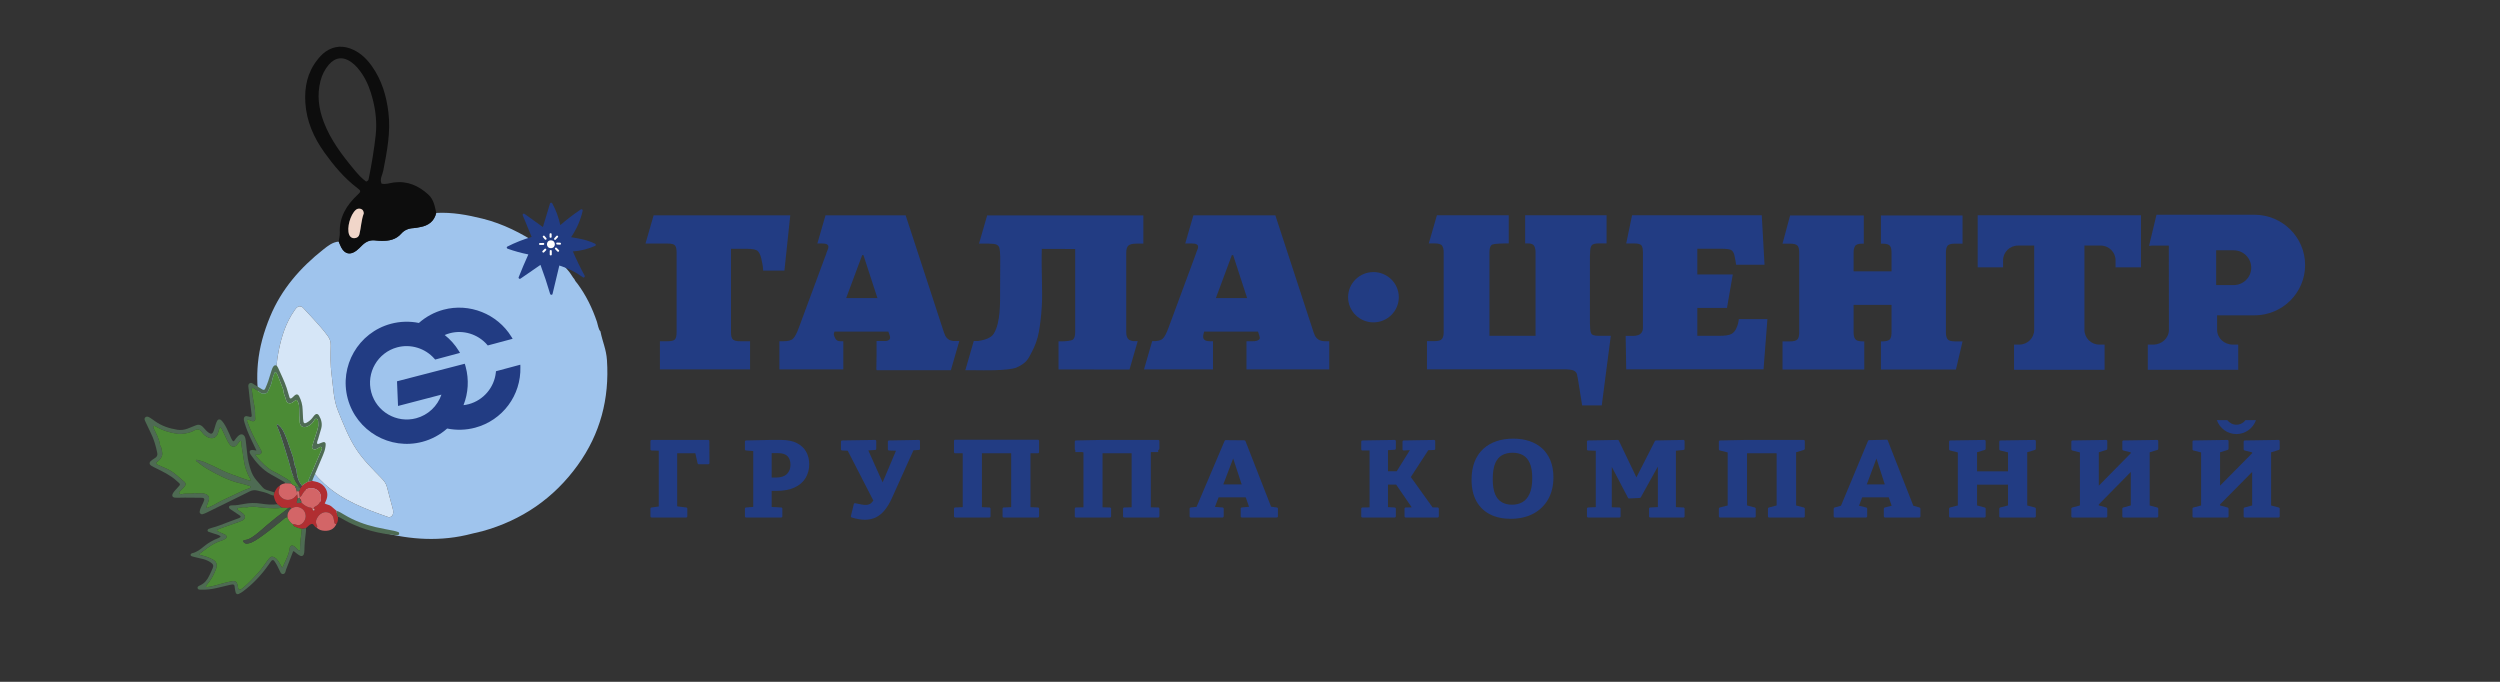 <svg width="814" height="222" viewBox="0 0 814 222" fill="none" xmlns="http://www.w3.org/2000/svg">
<rect x="0" y="0" width="814" height="222" fill="#333333" stroke="none"/>
<path d="M157.026 172.969C155.928 173.227 154.825 173.459 153.736 173.748C143.663 176.43 133.714 175.807 123.797 173.176C115.836 171.065 108.772 167.254 102.532 162.159C96.382 157.137 91.515 151.06 88.31 143.69C84.773 135.56 83.152 127.186 83.971 118.35C84.461 113.065 85.915 107.995 87.955 103.067C91.639 94.165 97.782 87.127 105.337 81.177C106.787 80.036 108.282 78.83 110.275 78.656C110.565 79.321 110.805 80.014 111.154 80.646C112.321 82.766 114.074 83.112 116.07 81.594C116.758 81.072 117.352 80.425 117.97 79.82C119.199 78.62 120.624 78.032 122.371 78.303C122.981 78.397 123.608 78.405 124.229 78.419C126.677 78.472 128.927 78.021 130.648 76.07C131.68 74.898 133.03 74.349 134.61 74.276C135.351 74.244 136.087 74.063 136.821 73.93C139.518 73.445 141.383 72.048 142.037 69.33C147.215 69.045 152.227 69.976 157.182 71.211C163.782 72.855 169.734 75.901 175.345 79.557C179.077 81.991 182.381 84.95 185.227 88.376C185.923 89.215 186.5 90.367 187 90.867C187.5 91.867 187.411 91.541 188.035 92.383C190.832 96.166 192.859 100.345 194.363 104.779C194.608 105.5 194.891 107.413 195.5 107.867C196.215 111.459 197.388 113.639 197.631 117.334C198.444 129.754 195.49 141.217 188.1 151.466C180.35 162.214 169.948 169.388 157.028 172.97L157.026 172.969ZM97.424 99.755C96.603 99.937 96.226 100.587 95.799 101.201C93.047 105.153 91.676 109.582 90.736 114.213C89.413 120.714 89.745 127.148 91.254 133.49C92.652 139.364 95.476 144.69 98.87 149.648C100.794 152.459 102.976 155.116 105.552 157.481C111.535 162.977 118.944 165.747 126.469 168.369C127.026 168.564 127.71 168.061 127.914 167.485C128.181 166.73 127.981 166.028 127.796 165.323C127.202 163.071 126.56 160.831 126 158.57C125.692 157.328 124.951 156.466 124.061 155.554C121.228 152.649 118.326 149.791 116.075 146.386C113.495 142.481 111.852 138.133 110.088 133.859C108.534 130.096 108.519 125.983 107.966 121.996C107.528 118.835 107.623 115.661 107.694 112.491C107.721 111.301 107.426 110.386 106.748 109.445C104.366 106.145 101.447 103.304 98.738 100.284C98.579 100.107 98.366 99.948 98.145 99.859C97.926 99.772 97.665 99.784 97.424 99.755Z" fill="#9FC4ED"/>
<path d="M142.036 69.332C141.382 72.05 139.517 73.447 136.82 73.931C136.085 74.065 135.35 74.244 134.61 74.278C133.031 74.35 131.682 74.899 130.647 76.071C128.927 78.024 126.676 78.474 124.229 78.42C123.608 78.407 122.98 78.399 122.37 78.305C120.621 78.034 119.198 78.621 117.97 79.822C117.351 80.427 116.756 81.072 116.07 81.595C114.073 83.113 112.321 82.767 111.153 80.647C110.803 80.014 110.564 79.323 110.274 78.657C110.404 77.688 110.678 76.713 110.639 75.753C110.429 70.689 112.827 66.808 116.415 63.439C117.547 62.377 117.608 62.182 116.375 61.248C112.098 58.005 108.718 53.957 105.643 49.669C102.16 44.81 99.79 39.456 99.416 33.422C99.105 28.405 100.056 23.643 103.296 19.525C104.055 18.558 104.913 17.599 105.911 16.888C108.829 14.806 111.963 14.741 115.126 16.245C117.656 17.447 119.56 19.372 121.13 21.598C124.316 26.116 125.83 31.246 126.477 36.663C127.241 43.078 126.004 49.347 124.784 55.619C124.516 56.991 123.558 58.301 124.228 59.787C125.623 60.125 126.943 59.569 128.293 59.404C132.741 58.855 136.349 60.499 139.483 63.367C141.227 64.963 141.579 67.178 142.038 69.331L142.036 69.332ZM119.211 59.118C119.872 58.931 119.977 58.563 120.048 58.211C121.005 53.511 121.798 48.786 122.322 44.025C122.759 40.07 122.346 36.173 121.374 32.358C120.648 29.51 119.638 26.745 118.013 24.243C117.002 22.686 115.843 21.255 114.31 20.175C111.664 18.315 109.114 18.647 107.022 21.107C105.714 22.646 104.85 24.402 104.349 26.35C103.173 30.936 103.757 35.337 105.402 39.687C107.651 45.627 111.449 50.588 115.467 55.413C116.616 56.795 117.838 58.132 119.208 59.117L119.211 59.118ZM118.33 68.847C118.083 67.927 116.687 67.617 115.881 68.307C114.06 69.866 112.841 74.234 113.683 76.401C113.957 77.103 114.528 77.593 115.389 77.55C116.22 77.51 116.83 77.072 117.022 76.306C117.576 74.074 117.623 71.744 118.424 69.551C118.497 69.352 118.367 69.083 118.33 68.847Z" fill="#0D0D0D"/>
<path d="M97.423 99.752C97.665 99.784 97.925 99.772 98.145 99.859C98.366 99.947 98.579 100.106 98.738 100.283C101.447 103.303 104.366 106.145 106.748 109.444C107.428 110.385 107.721 111.301 107.694 112.491C107.623 115.66 107.528 118.834 107.966 121.995C108.517 125.983 108.533 130.093 110.088 133.858C111.852 138.132 113.495 142.48 116.075 146.386C118.326 149.792 121.227 152.648 124.061 155.553C124.951 156.465 125.692 157.328 126 158.569C126.562 160.83 127.202 163.07 127.796 165.322C127.981 166.028 128.181 166.729 127.913 167.484C127.71 168.06 127.026 168.563 126.468 168.369C118.946 165.748 111.535 162.977 105.551 157.48C102.976 155.116 100.794 152.458 98.87 149.647C95.478 144.689 92.652 139.363 91.254 133.489C89.744 127.145 89.413 120.713 90.735 114.212C91.678 109.58 93.046 105.152 95.799 101.2C96.226 100.587 96.603 99.934 97.423 99.752Z" fill="#D6E6F7"/>
<path d="M118.33 68.847C118.365 69.083 118.497 69.351 118.422 69.551C117.621 71.743 117.574 74.073 117.02 76.306C116.83 77.074 116.22 77.509 115.388 77.55C114.528 77.593 113.955 77.103 113.681 76.401C112.839 74.235 114.058 69.867 115.879 68.307C116.684 67.618 118.08 67.925 118.328 68.847L118.33 68.847Z" fill="#F1D6C9"/>
<path d="M161.448 121.268C160.934 126.17 157.399 130.318 152.654 131.59C152.083 131.743 151.501 131.853 150.917 131.92C152.477 127.97 152.736 123.592 151.636 119.488C151.589 119.315 151.543 119.144 151.491 118.973L151.328 118.433L129.265 124.15L129.6 132.181L143.733 128.492C142.446 132.247 139.376 135.147 135.522 136.18C129.156 137.886 122.588 134.094 120.883 127.728C119.177 121.363 122.969 114.796 129.335 113.09C133.705 111.92 138.46 113.375 141.448 116.798L141.686 117.072L149.786 114.901L149.378 114.237C148.158 112.255 146.62 110.524 144.797 109.082C145.335 108.848 145.894 108.653 146.467 108.5C150.838 107.329 155.593 108.784 158.58 112.208L158.819 112.481L166.918 110.311L166.509 109.646C161.93 102.2 152.845 98.576 144.414 100.835C141.447 101.631 138.679 103.121 136.39 105.155C133.39 104.538 130.247 104.632 127.282 105.426C116.69 108.264 110.382 119.19 113.22 129.782C116.058 140.373 126.984 146.682 137.576 143.844C140.541 143.05 143.308 141.558 145.599 139.524C148.601 140.14 151.744 140.048 154.709 139.254C163.638 136.861 169.696 128.731 169.438 119.482L169.418 118.746L161.49 120.87L161.448 121.268Z" fill="#223C83"/>
<mask id="mask0_1683_39283" style="mask-type:luminance" maskUnits="userSpaceOnUse" x="0" y="14" width="814" height="208">
<path d="M0 14.867H814V221.459H0V14.867Z" fill="white"/>
</mask>
<g mask="url(#mask0_1683_39283)">
<path d="M531.785 109.362H529.316L529.497 120.246H574.208L575.466 103.914H566.152C566.082 104.845 565.84 105.777 565.429 106.708C565.017 107.709 564.436 108.398 563.683 108.777C562.93 109.156 561.608 109.344 559.714 109.344H552.641V100.263H562.306L564.194 89.363H552.641V80.981H560.156C561.908 80.981 563.047 81.108 563.577 81.357C564.106 81.608 564.483 82.176 564.707 83.059C564.941 84.072 565.134 85.119 565.288 86.202H574.53L573.628 70.081H531.399L529.497 79.264H532.038C533.344 79.264 534.152 79.486 534.464 79.929C534.776 80.373 534.931 81.108 534.931 82.133V106.865C534.923 108.927 533.115 109.362 531.785 109.362Z" fill="#223C83"/>
<path d="M607.009 111.156H606.568C605.238 111.156 604.401 110.904 604.055 110.403C603.706 109.902 603.533 109.196 603.533 108.286V99.258H615.881V108.286C615.881 109.395 615.676 110.151 615.264 110.551C614.852 110.954 614.047 111.156 612.847 111.156H612.424V120.324H636.856L639.005 111.156H636.553C635.26 111.156 634.444 110.904 634.103 110.403C633.761 109.902 633.59 109.196 633.59 108.286V82.199C633.59 81.289 633.754 80.584 634.085 80.08C634.413 79.58 635.238 79.329 636.553 79.329H639.005V70.159H612.424V79.329H612.847C614.047 79.329 614.852 79.526 615.264 79.923C615.676 80.32 615.881 81.078 615.881 82.199V88.356H603.533V82.199C603.533 81.312 603.696 80.611 604.018 80.098C604.342 79.586 605.144 79.329 606.426 79.329H606.85V70.159H582.859L580.391 79.329H582.791C583.99 79.329 584.794 79.526 585.206 79.923C585.619 80.32 585.824 81.078 585.824 82.199V108.286C585.824 109.395 585.619 110.151 585.206 110.551C584.794 110.954 583.99 111.156 582.791 111.156H580.391V120.324H607.009V111.156Z" fill="#223C83"/>
<path d="M524.475 109.343H520.718C519.413 109.343 518.603 109.172 518.293 108.828C517.981 108.484 517.802 107.845 517.755 106.911C517.755 106.503 517.742 106.178 517.72 105.932C517.695 105.687 517.683 105.487 517.683 105.337V83.256C517.683 83.139 517.695 82.958 517.72 82.713C517.742 82.468 517.755 82.147 517.755 81.75C517.802 80.876 517.981 80.24 518.293 79.844C518.603 79.447 519.413 79.248 520.718 79.248H523.1V70.08H496.587V79.248H497.452C498.546 79.248 499.24 79.522 499.533 80.071C499.827 80.619 499.974 81.303 499.974 82.118V109.343H484.965V82.118C484.965 81.01 485.171 80.254 485.583 79.853C485.995 79.45 486.636 79.324 490.59 79.248H491.243V70.08H467.863L465.215 79.248H467.025C468.365 79.248 469.205 79.501 469.547 80.001C469.888 80.503 470.058 81.209 470.058 82.118V108.206C470.058 109.115 469.885 109.821 469.538 110.325C469.191 110.825 468.353 111.076 467.025 111.076H464.625V120.245H509.145C510.756 120.245 511.847 120.385 512.419 120.664C512.987 120.945 513.34 121.356 513.476 121.897C513.611 122.44 513.879 123.989 514.279 126.544L515.143 132.002H521.533L524.475 109.343Z" fill="#223C83"/>
<path d="M219.823 79.961C220.141 80.405 220.299 81.138 220.299 82.165V108.24C220.299 109.265 220.138 110 219.816 110.444C219.492 110.887 218.666 111.109 217.336 111.109H214.868V120.276H244.219V111.109H240.973C239.809 111.109 239.023 110.909 238.618 110.515C238.212 110.118 238.01 109.336 238.01 108.171V81.013H243.355C245.095 81.013 246.224 81.264 246.741 81.766C247.258 82.267 247.646 83.118 247.906 84.32C248.245 85.685 248.44 86.95 248.487 88.117H255.408L257.307 70.113H212.823L210.172 79.296H217.336C218.678 79.296 219.507 79.516 219.823 79.961Z" fill="#223C83"/>
<path d="M275.515 97.058L280.718 83.079H281.141L285.692 97.058H275.515ZM310.401 111.028C309.843 110.953 309.341 110.827 308.967 110.591C308.421 110.248 308.018 109.802 307.759 109.253C307.501 108.705 307.206 107.888 306.877 106.804L294.883 70.111H268.784L266.135 79.281H267.789C269.082 79.281 269.73 79.643 269.73 80.367C269.73 80.704 269.635 81.06 269.447 81.433C269.422 81.491 269.4 81.555 269.377 81.626C269.353 81.695 269.305 81.801 269.235 81.941C269.188 82.092 269.144 82.228 269.103 82.352C269.062 82.473 269.029 82.575 269.006 82.657L260.116 106.664C259.468 108.425 258.861 109.606 258.291 110.206C257.719 110.809 256.647 111.108 255.071 111.108H253.766V120.276H274.581V111.108H273.698C272.888 111.108 272.322 110.824 272.005 110.257C271.687 109.688 271.511 109.212 271.476 108.828L271.687 107.96H289.238C289.626 108.886 289.819 109.554 289.819 109.958C289.819 110.526 289.407 110.879 288.592 111.028H285.406V115.759L285.335 120.276H285.406V120.544H309.601L312.35 111.028H310.401Z" fill="#223C83"/>
<path d="M395.886 97.058L401.09 83.079H401.513L406.064 97.058H395.886ZM429.339 110.591C428.792 110.248 428.389 109.802 428.131 109.253C427.872 108.705 427.577 107.888 427.249 106.804L415.254 70.111H388.563L385.915 79.281H388.16C389.453 79.281 390.101 79.643 390.101 80.367C390.101 80.704 390.007 81.06 389.818 81.433C389.794 81.491 389.771 81.555 389.748 81.626C389.724 81.695 389.677 81.801 389.607 81.941C389.56 82.092 389.516 82.229 389.475 82.352C389.434 82.474 389.4 82.576 389.377 82.658L380.488 106.664C379.84 108.425 379.233 109.606 378.662 110.207C378.206 110.687 377.414 110.967 376.317 111.063H375.15L372.488 120.276H390.445H394.952V111.109H394.07C393.259 111.109 391.253 111.093 391.848 108.828L392.059 107.96H409.61C409.975 109.047 410.131 109.559 410.191 109.959C410.285 110.585 409.445 111.109 407.952 111.109H405.852V120.276H432.805V111.109H431.57C430.63 111.109 429.886 110.937 429.339 110.591Z" fill="#223C83"/>
<path d="M349.403 110.517C348.951 110.961 346.953 111.147 345.591 111.147H344.657V120.302L367.771 120.317L370.443 111.063H369.012C368.305 110.964 367.769 110.772 367.439 110.471C366.945 110.023 366.698 109.221 366.698 108.066V82.329C366.698 81.223 366.922 80.444 367.369 79.994C367.815 79.545 368.75 79.32 370.172 79.32H372.272V70.137H321.421L318.768 79.32H321.912C323.088 79.32 323.932 79.428 324.443 79.644C324.956 79.86 325.281 80.248 325.423 80.808C325.564 81.369 325.646 82.308 325.669 83.625V85.987C325.619 90.19 325.63 92.635 325.63 94.86C325.63 98.412 325.811 105.015 323.585 108.617C322.686 110.073 320.601 110.689 318.561 111.026H317.061L314.312 120.544H317.486C319.379 120.575 321.44 120.588 323.395 120.544H324.169V120.521C327.181 120.427 329.842 120.181 331.068 119.628C334.403 118.127 334.834 116.7 335.944 114.636C337.056 112.573 337.823 110.395 338.246 108.103C338.67 105.812 338.98 103.168 339.181 100.172C339.557 94.995 339.006 88.616 339.206 81.039L350.082 81.074V108.173C350.082 109.292 349.855 110.073 349.403 110.517Z" fill="#223C83"/>
<path d="M727.288 92.824H721.577V81.494H727.288C730.443 81.494 733 84.031 733 87.16C733 90.289 730.443 92.824 727.288 92.824ZM734.035 69.921H732.737H713.737H702.157L699.726 80.064C700.016 80.015 700.313 79.978 700.619 79.978H706.165L706.201 107.394C706.201 110.048 703.927 112.199 701.124 112.199H699.324V120.405H728.767V112.199H726.967C724.164 112.199 721.892 110.048 721.892 107.394V102.677H734.035C743.154 102.677 750.546 95.345 750.546 86.299C750.546 77.254 743.154 69.921 734.035 69.921Z" fill="#223C83"/>
<path d="M678.692 120.405H685.254V112.2H683.535C680.861 112.2 678.692 110.048 678.692 107.395V102.485V97.368V92.824V91.673V79.956H683.984C686.659 79.956 688.827 82.107 688.827 84.761V87.046H697.1V76.057V71.749V70.081H643.93V71.749V76.057V87.046H652.202V84.761C652.202 82.107 654.371 79.956 657.046 79.956H662.338V91.673V92.824V97.368V102.485V107.395C662.338 110.048 660.169 112.2 657.493 112.2H655.776V120.405H662.338H665.536H669.039H669.734H669.915H670.42H670.61H671.115H671.296H671.991H675.494H678.692Z" fill="#223C83"/>
<path d="M455.449 96.772C455.449 92.252 451.754 88.586 447.195 88.586C442.638 88.586 438.941 92.252 438.941 96.772C438.941 101.293 442.638 104.959 447.195 104.959C451.754 104.959 455.449 101.293 455.449 96.772Z" fill="#223C83"/>
<path d="M230.585 143.238H212.165C211.956 143.238 211.785 143.409 211.785 143.619V146.299C211.785 146.504 211.949 146.673 212.155 146.679L214.494 146.747V164.907L212.112 165.238C211.925 165.264 211.785 165.425 211.785 165.615V168.121C211.785 168.332 211.956 168.501 212.165 168.501H223.408C223.618 168.501 223.788 168.332 223.788 168.121V165.615C223.788 165.424 223.645 165.263 223.455 165.238L220.492 164.861V147.583H226.405L227.138 150.871C227.177 151.045 227.331 151.168 227.509 151.168H230.621C230.722 151.168 230.819 151.128 230.89 151.055C230.962 150.984 231.001 150.886 231.001 150.785L230.965 143.617C230.965 143.407 230.795 143.238 230.585 143.238Z" fill="#223C83"/>
<path d="M257.378 151.274C257.378 152.572 256.996 153.576 256.211 154.345C255.434 155.104 254.267 155.489 252.741 155.489H251.255V147.549H253.475C254.778 147.549 255.764 147.879 256.407 148.532C257.051 149.186 257.378 150.108 257.378 151.274ZM259.469 144.271C258.129 143.585 256.395 143.238 254.316 143.238H250.975L242.92 143.412C242.713 143.416 242.547 143.585 242.547 143.792V146.299C242.547 146.496 242.701 146.661 242.898 146.678L245.258 146.865V165.04L242.897 165.237C242.699 165.252 242.547 165.418 242.547 165.615V168.121C242.547 168.331 242.717 168.501 242.927 168.501H254.352C254.562 168.501 254.733 168.331 254.733 168.121V165.615C254.733 165.413 254.576 165.247 254.374 165.235L251.255 165.06V159.835H252.705C255.143 159.835 257.175 159.459 258.744 158.719C260.333 157.97 261.535 156.918 262.315 155.593C263.091 154.274 263.485 152.786 263.485 151.171C263.485 149.674 263.155 148.313 262.504 147.123C261.847 145.926 260.828 144.966 259.469 144.271Z" fill="#223C83"/>
<path d="M299.164 143.238L289.461 143.411C289.253 143.416 289.087 143.585 289.087 143.792V146.299C289.087 146.502 289.25 146.671 289.455 146.679L291.732 146.755L287.382 157.063L282.721 146.651L284.953 146.504C285.152 146.49 285.307 146.324 285.307 146.124V143.618C285.307 143.516 285.266 143.419 285.193 143.348C285.121 143.276 284.98 143.243 284.921 143.238L274.192 143.411C273.984 143.416 273.816 143.585 273.816 143.792V146.299C273.816 146.502 273.976 146.668 274.18 146.677L276.024 146.762L284.365 162.982C284.158 163.268 283.953 163.515 283.758 163.712C283.304 164.175 282.68 164.4 281.851 164.4C281.465 164.4 280.988 164.348 280.435 164.249C279.864 164.146 279.203 164.012 278.451 163.851C278.243 163.813 278.051 163.933 278.003 164.134L277.05 168.031C277.003 168.227 277.116 168.426 277.309 168.486C278.076 168.72 278.83 168.905 279.549 169.035C280.277 169.165 280.964 169.232 281.594 169.232C282.94 169.232 284.168 168.962 285.243 168.428C286.315 167.892 287.289 167.079 288.136 166.008C288.968 164.958 289.743 163.65 290.436 162.117L297.421 146.615L299.195 146.504C299.396 146.492 299.551 146.324 299.551 146.124V143.618C299.551 143.516 299.511 143.419 299.438 143.348C299.365 143.276 299.259 143.243 299.164 143.238Z" fill="#223C83"/>
<path d="M377.113 143.238H358.601L350.322 143.412C350.115 143.416 349.949 143.585 349.949 143.792V146.299C349.949 146.425 350.024 146.524 350.123 146.592V147.202H352.351L352.772 147.31V165.173L350.32 165.235C350.113 165.24 349.949 165.409 349.949 165.615V168.121C349.949 168.332 350.12 168.501 350.329 168.501H361.394C361.604 168.501 361.774 168.332 361.774 168.121V165.615C361.774 165.409 361.61 165.24 361.403 165.235L358.989 165.176V147.583H368.454V165.173L366.04 165.235C365.833 165.24 365.668 165.409 365.668 165.615V168.121C365.668 168.332 365.839 168.501 366.049 168.501H377.113C377.323 168.501 377.494 168.332 377.494 168.121V165.615C377.494 165.409 377.329 165.24 377.122 165.235L374.708 165.177V147.252L374.873 147.202H377.113V146.522L377.224 146.489C377.384 146.439 377.494 146.291 377.494 146.124V143.619C377.494 143.409 377.323 143.238 377.113 143.238Z" fill="#223C83"/>
<path d="M404.287 157.716H398.304L401.521 149.279L404.287 157.716ZM415.763 165.237L413.868 164.986L405.52 143.606C405.464 143.46 405.326 143.365 405.17 143.363L399.087 143.307C398.954 143.31 398.794 143.398 398.735 143.539L389.608 165.021L387.678 165.237C387.486 165.258 387.34 165.421 387.34 165.614V168.121C387.34 168.331 387.51 168.501 387.72 168.501H398.055C398.265 168.501 398.435 168.331 398.435 168.121V165.614C398.435 165.416 398.281 165.25 398.083 165.235L395.577 165.047L396.78 161.924H405.607L406.685 165.005L404.314 165.235C404.118 165.255 403.97 165.418 403.97 165.614V168.121C403.97 168.331 404.139 168.501 404.35 168.501H415.715C415.925 168.501 416.095 168.331 416.095 168.121V165.614C416.095 165.424 415.954 165.263 415.763 165.237Z" fill="#223C83"/>
<path d="M468.103 165.235L466.448 165.205L459.365 155.324L465.042 146.589L466.942 146.506C467.144 146.495 467.306 146.328 467.306 146.125V143.619C467.306 143.517 467.265 143.419 467.192 143.348C467.119 143.276 467.023 143.243 466.918 143.238L457.03 143.412C456.824 143.416 456.658 143.585 456.658 143.792V146.299C456.658 146.404 456.7 146.503 456.776 146.574C456.851 146.646 456.948 146.684 457.058 146.678L459.051 146.57L454.776 153.436H451.926V146.582L454.133 146.434C454.334 146.42 454.489 146.255 454.489 146.055V143.619C454.489 143.517 454.448 143.419 454.375 143.348C454.302 143.276 454.168 143.243 454.102 143.238L443.593 143.412C443.385 143.416 443.219 143.585 443.219 143.792V146.299C443.219 146.401 443.258 146.498 443.331 146.57C443.403 146.641 443.5 146.668 443.602 146.679L445.928 146.658V165.193L443.591 165.235C443.385 165.238 443.219 165.409 443.219 165.615V168.121C443.219 168.332 443.388 168.501 443.599 168.501H454.108C454.318 168.501 454.489 168.332 454.489 168.121V165.615C454.489 165.413 454.329 165.246 454.127 165.235L451.926 165.126V157.782H454.577L459.667 165.193L457.688 165.235C457.482 165.24 457.316 165.409 457.316 165.615V168.121C457.316 168.332 457.487 168.501 457.697 168.501H468.097C468.307 168.501 468.477 168.332 468.477 168.121V165.615C468.477 165.409 468.311 165.238 468.103 165.235Z" fill="#223C83"/>
<path d="M495.669 163.524C494.696 164.06 493.564 164.33 492.307 164.33C491.001 164.33 489.868 164.049 488.935 163.495C488.015 162.949 487.297 162.071 486.801 160.891C486.293 159.679 486.034 158.036 486.034 156.008C486.034 153.798 486.311 152.047 486.859 150.801C487.393 149.588 488.147 148.711 489.101 148.199C490.074 147.676 491.206 147.409 492.466 147.409C493.775 147.409 494.921 147.674 495.867 148.196C496.798 148.71 497.54 149.571 498.074 150.753C498.62 151.962 498.897 153.602 498.897 155.625C498.897 157.809 498.594 159.563 497.996 160.841C497.411 162.096 496.627 162.998 495.669 163.524ZM502.184 146.054C501.049 145.004 499.664 144.191 498.066 143.64C496.481 143.095 494.677 142.82 492.704 142.82C490.706 142.82 488.861 143.102 487.225 143.657C485.576 144.217 484.131 145.064 482.928 146.174C481.722 147.288 480.777 148.699 480.122 150.371C479.471 152.031 479.141 153.985 479.141 156.182C479.141 158.926 479.665 161.271 480.7 163.153C481.743 165.047 483.239 166.499 485.143 167.467C487.032 168.431 489.296 168.918 491.868 168.918C494.653 168.918 497.111 168.372 499.174 167.292C501.249 166.206 502.888 164.633 504.047 162.619C505.205 160.61 505.791 158.188 505.791 155.417C505.791 153.383 505.474 151.56 504.848 150.001C504.219 148.438 503.322 147.108 502.184 146.054Z" fill="#223C83"/>
<path d="M548.114 143.238L539.166 143.412C539.024 143.415 538.898 143.494 538.834 143.62L532.821 155.425L527.08 143.454C527.017 143.32 526.88 143.214 526.731 143.238L517.085 143.412C516.878 143.416 516.711 143.585 516.711 143.792V146.299C516.711 146.503 516.874 146.671 517.079 146.679L519.578 146.76V165.121L517.074 165.235C516.871 165.244 516.711 165.412 516.711 165.615V168.121C516.711 168.332 516.881 168.501 517.091 168.501H527.281C527.491 168.501 527.661 168.332 527.661 168.121V165.615C527.661 165.41 527.497 165.241 527.292 165.235L524.793 165.167V152.006L530.082 162.102C530.148 162.232 530.29 162.318 530.436 162.305L533.922 162.131C534.055 162.126 534.173 162.051 534.237 161.936L539.8 151.913V165.103L537.293 165.235C537.091 165.246 536.933 165.413 536.933 165.615V168.121C536.933 168.332 537.103 168.501 537.313 168.501H548.122C548.332 168.501 548.502 168.332 548.502 168.121V165.615C548.502 165.412 548.343 165.244 548.139 165.235L545.675 165.123V146.751L548.16 146.503C548.355 146.483 548.502 146.32 548.502 146.124V143.619C548.502 143.517 548.461 143.419 548.388 143.346C548.315 143.276 548.224 143.243 548.114 143.238Z" fill="#223C83"/>
<path d="M587.262 143.238H568.448L560.033 143.412C559.826 143.416 559.66 143.585 559.66 143.792V146.299C559.66 146.472 559.78 146.626 559.949 146.667L562.531 147.312V164.573L559.946 165.247C559.777 165.291 559.66 165.442 559.66 165.615V168.121C559.66 168.332 559.831 168.501 560.04 168.501H571.288C571.497 168.501 571.668 168.332 571.668 168.121V165.615C571.668 165.444 571.551 165.293 571.385 165.247L568.836 164.569V147.583H578.467V164.576L575.919 165.247C575.754 165.291 575.636 165.444 575.636 165.615V168.121C575.636 168.332 575.807 168.501 576.017 168.501H587.262C587.472 168.501 587.643 168.332 587.643 168.121V165.615C587.643 165.442 587.526 165.291 587.358 165.247L584.812 164.583V147.254L587.372 146.489C587.532 146.44 587.643 146.293 587.643 146.124V143.619C587.643 143.409 587.472 143.238 587.262 143.238Z" fill="#223C83"/>
<path d="M613.683 157.716H607.824L610.974 149.297L613.683 157.716ZM625.014 165.249L622.968 164.653L614.651 143.409C614.593 143.264 614.451 143.168 614.296 143.168H614.286L608.574 143.307C608.423 143.311 608.289 143.403 608.232 143.541L599.424 164.659L597.325 165.249C597.161 165.294 597.047 165.444 597.047 165.614V168.121C597.047 168.331 597.217 168.501 597.427 168.501H607.571C607.783 168.501 607.952 168.331 607.952 168.121V165.614C607.952 165.439 607.833 165.287 607.663 165.246L605.293 164.662L606.329 161.924H614.979L615.921 164.663L613.657 165.246C613.49 165.29 613.372 165.44 613.372 165.614V168.121C613.372 168.331 613.542 168.501 613.752 168.501H624.908C625.119 168.501 625.288 168.331 625.288 168.121V165.614C625.288 165.445 625.177 165.296 625.014 165.249Z" fill="#223C83"/>
<path d="M662.484 143.238L651.338 143.412C651.129 143.415 650.963 143.585 650.963 143.792V146.299C650.963 146.474 651.083 146.626 651.252 146.667L653.808 147.295V153.471H643.727V147.262L646.265 146.489C646.423 146.439 646.534 146.291 646.534 146.124V143.619C646.534 143.517 646.491 143.419 646.42 143.348C646.348 143.276 646.271 143.273 646.147 143.238L634.999 143.412C634.791 143.415 634.625 143.585 634.625 143.792V146.299C634.625 146.472 634.742 146.624 634.912 146.667L637.469 147.31V164.573L634.908 165.247C634.741 165.291 634.625 165.442 634.625 165.615V168.121C634.625 168.332 634.794 168.501 635.005 168.501H646.154C646.362 168.501 646.534 168.332 646.534 168.121V165.615C646.534 165.444 646.417 165.293 646.251 165.249L643.727 164.569V157.817H653.808V164.566L651.245 165.247C651.079 165.293 650.963 165.444 650.963 165.615V168.121C650.963 168.332 651.134 168.501 651.344 168.501H662.49C662.7 168.501 662.871 168.332 662.871 168.121V165.615C662.871 165.442 662.755 165.291 662.586 165.247L660.064 164.584V147.254L662.6 146.489C662.761 146.44 662.871 146.293 662.871 146.124V143.619C662.871 143.517 662.83 143.419 662.758 143.348C662.687 143.276 662.583 143.273 662.484 143.238Z" fill="#223C83"/>
<path d="M702.341 143.238L691.401 143.412C691.193 143.416 691.027 143.585 691.027 143.792V146.299C691.027 146.472 691.146 146.624 691.313 146.667L693.78 147.291V147.576L683.375 158.136V147.26L685.862 146.487C686.021 146.439 686.129 146.291 686.129 146.124V143.619C686.129 143.517 686.087 143.419 686.017 143.348C685.944 143.276 685.866 143.273 685.743 143.238L674.801 143.412C674.593 143.416 674.426 143.585 674.426 143.792V146.299C674.426 146.472 674.544 146.624 674.712 146.667L677.219 147.309V164.575L674.709 165.247C674.543 165.293 674.426 165.444 674.426 165.615V168.121C674.426 168.332 674.598 168.501 674.806 168.501H685.749C685.957 168.501 686.129 168.332 686.129 168.121V165.615C686.129 165.444 686.015 165.294 685.849 165.249L683.375 164.57V164.236L693.78 153.672V164.57L691.306 165.249C691.141 165.294 691.027 165.444 691.027 165.615V168.121C691.027 168.332 691.198 168.501 691.408 168.501H702.347C702.557 168.501 702.728 168.332 702.728 168.121V165.615C702.728 165.444 702.612 165.293 702.445 165.247L699.936 164.575V147.263L702.458 146.487C702.62 146.439 702.728 146.291 702.728 146.124V143.619C702.728 143.517 702.687 143.419 702.615 143.348C702.542 143.276 702.433 143.273 702.341 143.238Z" fill="#223C83"/>
<path d="M741.886 143.238L730.907 143.412C730.7 143.415 730.533 143.585 730.533 143.792V146.299C730.533 146.472 730.651 146.624 730.822 146.667L733.298 147.291V147.576L722.851 158.139V147.26L725.349 146.487C725.507 146.439 725.617 146.291 725.617 146.124V143.619C725.617 143.517 725.574 143.419 725.502 143.348C725.431 143.276 725.362 143.273 725.23 143.238L714.249 143.412C714.041 143.415 713.875 143.585 713.875 143.792V146.299C713.875 146.472 713.992 146.624 714.161 146.667L716.677 147.31V164.575L714.158 165.247C713.991 165.293 713.875 165.444 713.875 165.615V168.121C713.875 168.332 714.045 168.501 714.255 168.501H725.236C725.445 168.501 725.617 168.332 725.617 168.121V165.615C725.617 165.444 725.502 165.294 725.335 165.249L722.851 164.57V164.236L733.298 153.67V164.57L730.814 165.249C730.647 165.294 730.533 165.444 730.533 165.615V168.121C730.533 168.332 730.703 168.501 730.913 168.501H741.892C742.102 168.501 742.273 168.332 742.273 168.121V165.615C742.273 165.444 742.157 165.293 741.99 165.247L739.471 164.575V147.265L742.004 146.489C742.165 146.439 742.273 146.291 742.273 146.124V143.619C742.273 143.517 742.232 143.419 742.16 143.348C742.087 143.276 741.979 143.273 741.886 143.238Z" fill="#223C83"/>
<path d="M337.943 143.168H311.001C310.79 143.168 310.621 143.339 310.621 143.549V147.202C310.621 147.414 310.79 147.583 311.001 147.583H313.459V165.126L310.983 165.235C310.781 165.244 310.621 165.412 310.621 165.615V168.121C310.621 168.331 310.79 168.501 311.001 168.501H322.131C322.341 168.501 322.512 168.331 322.512 168.121V165.615C322.512 165.412 322.352 165.244 322.148 165.235L319.71 165.124V147.583H329.235V165.126L326.797 165.235C326.593 165.244 326.433 165.412 326.433 165.615V168.121C326.433 168.331 326.603 168.501 326.813 168.501H337.943C338.153 168.501 338.324 168.331 338.324 168.121V165.615C338.324 165.412 338.164 165.244 337.96 165.235L335.522 165.127V147.583H337.943C338.153 147.583 338.324 147.414 338.324 147.202V143.549C338.324 143.339 338.153 143.168 337.943 143.168Z" fill="#223C83"/>
<path d="M734.554 136.786H731.157C730.474 137.692 729.399 138.287 728.177 138.287C726.957 138.287 725.88 137.692 725.197 136.786H721.801C722.733 139.423 725.225 141.329 728.177 141.329C731.13 141.329 733.621 139.423 734.554 136.786Z" fill="#223C83"/>
</g>
<g clip-path="url(#clip0_1683_39283)">
<path d="M89.134 161.383C88.773 161.272 88.387 161.209 88.055 161.041C86.683 160.351 85.19 160.056 83.711 159.706C82.877 159.509 82.1 159.597 81.339 159.982C80.176 160.571 79.005 161.144 77.834 161.72C74.325 163.447 70.817 165.175 67.304 166.893C66.867 167.107 66.413 167.306 65.944 167.429C65.445 167.559 64.935 167.094 65.011 166.59C65.076 166.17 65.202 165.751 65.366 165.358C65.636 164.713 65.966 164.093 66.26 163.457C66.73 162.44 66.599 162.061 65.434 162.067C63.694 162.074 61.953 162.033 60.213 162.027C59.343 162.024 58.473 162.06 57.603 162.067C57.333 162.069 57.057 162.056 56.791 162.012C56.166 161.908 55.91 161.386 56.206 160.803C56.551 160.122 57.081 159.573 57.6 159.022C59.022 157.512 58.849 157.79 57.445 156.511C55.493 154.731 53.158 153.621 50.825 152.473C50.244 152.187 49.656 151.899 49.121 151.541C48.609 151.198 48.574 150.571 49.041 150.157C49.484 149.765 49.989 149.437 50.49 149.117C51.111 148.721 51.35 148.23 51.203 147.486C50.754 145.214 50.114 143.011 49.074 140.928C48.476 139.729 47.906 138.515 47.35 137.295C47.132 136.817 46.828 136.263 47.393 135.834C47.922 135.431 48.44 135.782 48.894 136.055C49.449 136.388 49.966 136.782 50.495 137.157C52.656 138.696 55.108 139.501 57.713 139.922C58.865 140.107 59.992 139.975 61.082 139.556C61.995 139.206 62.91 138.858 63.809 138.472C64.615 138.125 65.299 138.307 65.908 138.856C66.187 139.108 66.42 139.409 66.679 139.683C66.975 139.995 67.247 140.338 67.582 140.605C68.808 141.577 69.195 141.369 69.671 140.033C69.887 139.426 70.025 138.793 70.226 138.181C70.36 137.774 70.513 137.366 70.718 136.993C70.979 136.517 71.567 136.407 71.968 136.764C72.285 137.047 72.563 137.386 72.804 137.736C73.603 138.89 74.169 140.165 74.739 141.439C75.084 142.209 75.318 143.04 75.89 143.697C76.429 143.591 76.525 143.104 76.792 142.791C77.18 142.337 77.543 141.862 78.074 141.562C78.589 141.27 79.152 141.415 79.516 141.885C79.863 142.333 79.94 142.865 80.005 143.396C80.198 144.992 80.395 146.589 80.553 148.189C80.717 149.854 81.138 151.463 81.647 153.045C82.043 154.274 82.652 155.412 83.522 156.396C84.199 157.162 84.854 157.946 85.537 158.706C85.941 159.155 86.448 159.44 87.049 159.601C87.833 159.811 88.596 160.089 89.37 160.339C89.291 160.687 89.213 161.036 89.135 161.385L89.134 161.383ZM81.626 158.556C81.603 158.372 81.469 158.284 81.314 158.238C80.379 157.963 79.454 157.642 78.503 157.435C76.314 156.96 74.25 156.152 72.246 155.207C70.736 154.497 69.275 153.682 67.821 152.863C66.406 152.065 65.126 151.066 63.84 150.084C63.789 150.046 63.776 149.874 63.817 149.824C63.875 149.754 64.019 149.689 64.098 149.712C64.932 149.949 65.794 150.125 66.582 150.468C68.513 151.308 70.438 152.169 72.306 153.136C73.369 153.686 74.479 154.096 75.589 154.511C77.412 155.195 79.258 155.818 81.099 156.456C81.234 156.504 81.436 156.514 81.549 156.447C81.705 156.356 81.659 156.155 81.574 156.018C80.362 154.081 79.673 151.97 79.372 149.716C79.188 148.335 78.933 146.963 78.719 145.585C78.637 145.059 78.498 144.537 78.625 143.991C78.654 143.869 78.57 143.638 78.47 143.589C78.246 143.479 78.063 143.648 77.927 143.82C77.626 144.202 77.365 144.618 77.035 144.974C76.423 145.635 75.506 145.588 74.929 144.888C74.344 144.178 73.936 143.37 73.567 142.531C73.095 141.456 72.558 140.407 72.041 139.352C71.973 139.212 71.856 139.038 71.672 139.142C71.557 139.208 71.474 139.37 71.43 139.506C71.23 140.118 71.118 140.766 70.85 141.346C70.233 142.684 69.109 142.908 67.86 142.462C67.56 142.356 67.3 142.143 67.018 141.983C66.388 141.624 66.007 141.033 65.557 140.497C64.949 139.775 64.4 139.664 63.526 140.021C63.175 140.164 62.848 140.363 62.505 140.527C61.406 141.055 59.097 141.424 57.904 141.266C55.294 140.919 52.838 140.133 50.581 138.784C50.491 138.73 50.385 138.681 50.282 138.671C50.183 138.662 50.051 138.677 49.983 138.737C49.914 138.797 49.869 138.928 49.88 139.021C49.898 139.175 49.949 139.333 50.019 139.473C50.874 141.196 51.817 142.883 52.103 144.824C52.126 144.978 52.196 145.136 52.28 145.269C52.64 145.837 52.642 146.494 52.78 147.119C53.024 148.235 52.568 149.111 51.808 149.878C51.619 150.068 51.373 150.201 51.166 150.376C50.716 150.755 50.761 151.054 51.33 151.315C52.263 151.744 53.197 152.17 54.148 152.561C56.404 153.489 58.046 155.235 59.867 156.732C60.655 157.381 60.576 157.925 59.876 158.658C59.392 159.165 58.885 159.652 58.414 160.171C58.328 160.266 58.316 160.495 58.369 160.621C58.421 160.744 58.591 160.87 58.728 160.894C58.935 160.93 59.165 160.909 59.373 160.86C60.708 160.54 62.088 160.904 63.42 160.57C64.381 160.803 65.359 160.469 66.334 160.68C67.864 161.012 68.368 161.747 67.901 163.197C67.704 163.807 67.432 164.394 67.208 164.996C67.177 165.082 67.193 165.23 67.251 165.291C67.309 165.353 67.467 165.389 67.545 165.356C68.19 165.081 68.842 164.815 69.464 164.493C70.475 163.972 71.445 163.371 72.468 162.876C74.661 161.815 76.869 160.788 79.085 159.775C79.82 159.438 80.597 159.188 81.351 158.892C81.5 158.833 81.654 158.758 81.627 158.557L81.626 158.556Z" fill="#4E6B53"/>
<path d="M99.611 171.941C99.614 172.316 99.663 172.697 99.61 173.064C99.315 175.139 99.143 177.221 99.106 179.314C99.1 179.685 99.041 180.063 98.943 180.422C98.806 180.927 98.261 181.196 97.778 180.977C97.39 180.801 97.036 180.54 96.689 180.29C96.342 180.038 96.022 179.75 95.686 179.483C95.656 179.46 95.592 179.478 95.544 179.476C95.501 179.509 95.433 179.533 95.418 179.575C94.66 181.528 93.905 183.481 93.157 185.437C93.061 185.687 93.015 185.955 92.932 186.21C92.809 186.593 92.581 186.895 92.145 186.918C91.705 186.94 91.458 186.638 91.284 186.29C90.925 185.57 90.606 184.83 90.227 184.121C89.95 183.603 89.629 183.103 89.281 182.629C89.017 182.268 88.622 182.283 88.327 182.651C88.023 183.029 87.764 183.441 87.487 183.839C85.148 187.182 82.385 190.13 79.093 192.583C78.662 192.904 78.184 193.175 77.699 193.409C77.333 193.585 76.894 193.386 76.767 193.005C76.634 192.602 76.565 192.177 76.49 191.758C76.433 191.442 76.426 191.118 76.369 190.802C76.299 190.421 76.013 190.265 75.658 190.304C75.227 190.351 74.799 190.447 74.376 190.546C73.104 190.845 71.837 191.163 70.565 191.46C68.915 191.845 67.243 192.063 65.549 191.998C65.1 191.981 64.46 192.096 64.34 191.467C64.24 190.947 64.778 190.765 65.156 190.592C66.571 189.945 67.47 188.839 68.105 187.481C68.493 186.652 68.924 185.84 69.261 184.993C69.597 184.143 69.44 183.741 68.688 183.196C67.936 182.651 67.088 182.285 66.192 182.045C65.197 181.779 64.185 181.574 63.183 181.33C62.87 181.253 62.554 181.165 62.266 181.029C62.151 180.975 62.042 180.78 62.045 180.65C62.047 180.521 62.175 180.379 62.278 180.27C62.347 180.197 62.464 180.153 62.567 180.13C64.049 179.788 65.206 178.912 66.339 177.961C67.717 176.805 69.27 175.914 70.957 175.255C71.207 175.158 71.454 175.037 71.68 174.894C71.849 174.787 71.807 174.592 71.673 174.507C70.978 174.066 70.166 173.913 69.398 173.654C68.885 173.482 68.364 173.329 67.862 173.134C67.654 173.053 67.531 172.839 67.6 172.61C67.642 172.47 67.751 172.3 67.875 172.244C68.22 172.088 68.582 171.961 68.948 171.867C70.799 171.391 72.559 170.667 74.336 169.985C75.503 169.537 76.685 169.129 77.852 168.68C78.48 168.438 78.531 168.17 78.021 167.813C77.091 167.164 76.142 166.542 75.195 165.918C74.874 165.706 74.535 165.515 74.552 165.068C74.565 164.75 74.927 164.532 75.609 164.54C76.927 164.556 78.214 164.327 79.494 164.075C81.333 163.712 83.157 163.696 85.007 163.987C86.775 164.265 88.562 164.427 90.359 164.172C90.86 164.555 91.362 164.94 91.863 165.324C90.089 165.64 88.307 165.455 86.531 165.392C84.488 165.319 82.469 164.627 80.398 165.217C80.205 165.271 79.971 165.169 79.755 165.159C78.892 165.118 78.07 165.307 77.272 165.498C77.242 165.947 77.532 166.049 77.733 166.202C78.207 166.56 78.719 166.871 79.172 167.25C80.027 167.965 79.926 168.929 78.959 169.442C78.626 169.618 78.277 169.773 77.922 169.899C76.09 170.546 74.252 171.179 72.418 171.823C71.908 172.002 71.404 172.196 70.904 172.398C70.819 172.433 70.74 172.533 70.701 172.621C70.616 172.815 70.764 172.919 70.907 172.99C71.295 173.18 71.69 173.355 72.082 173.536C72.522 173.741 72.977 173.923 73.4 174.158C73.869 174.417 73.916 175.089 73.476 175.37C73.069 175.63 72.634 175.889 72.174 176.023C69.829 176.706 67.897 178.084 66.012 179.541C65.714 179.771 65.453 180.043 65.109 180.219C65.041 180.255 64.987 180.399 64.999 180.483C65.011 180.568 65.098 180.688 65.178 180.71C65.803 180.886 66.449 181 67.057 181.218C67.818 181.49 68.587 181.779 69.284 182.176C70.497 182.868 70.84 183.853 70.367 185.162C69.689 187.043 68.74 188.783 67.419 190.313C67.28 190.473 67.139 190.636 67.036 190.817C67.004 190.873 67.072 191.053 67.135 191.077C67.278 191.134 67.448 191.163 67.601 191.145C69.492 190.92 71.273 190.232 73.114 189.793C73.951 189.594 74.787 189.346 75.64 189.225C76.624 189.084 77.132 189.487 77.355 190.48C77.437 190.846 77.477 191.221 77.569 191.583C77.675 192.005 78.058 192.133 78.457 191.89C78.689 191.75 78.92 191.601 79.119 191.421C79.96 190.665 80.833 189.936 81.613 189.122C83.216 187.45 84.852 185.8 86.143 183.863C86.621 183.145 87.139 182.45 87.68 181.777C88.18 181.157 88.719 181.103 89.395 181.503C90.174 181.962 90.628 182.696 91.066 183.432C91.326 183.87 91.517 184.345 91.821 184.741C91.969 184.657 92.04 184.641 92.056 184.604C92.903 182.587 94.072 180.683 94.325 178.456C94.337 178.351 94.36 178.244 94.395 178.144C94.547 177.707 95.04 177.487 95.45 177.694C95.987 177.965 96.423 178.356 96.808 178.819C96.998 179.046 97.231 179.324 97.673 179.137C97.687 176.809 98.027 174.486 98.27 172.155C98.717 172.085 99.163 172.014 99.611 171.944L99.611 171.941Z" fill="#4E6B53"/>
<path d="M92.937 157.351C92.663 156.926 92.21 156.726 91.793 156.488C90.626 155.821 89.459 155.152 88.28 154.504C85.47 152.96 83.423 150.657 81.655 148.076C81.536 147.901 81.437 147.708 81.361 147.511C81.129 146.906 81.488 146.456 82.166 146.504C82.487 146.528 82.805 146.583 83.124 146.623C83.208 146.664 83.331 146.764 83.368 146.738C83.538 146.625 83.467 146.49 83.35 146.373C82.799 145.216 82.253 144.055 81.694 142.901C80.851 141.161 80.129 139.375 79.589 137.518C79.469 137.103 79.353 136.695 79.4 136.257C79.451 135.786 79.811 135.441 80.271 135.496C80.645 135.54 81.009 135.663 81.38 135.738C81.8 135.822 82.006 135.65 81.958 135.238C81.769 133.643 81.564 132.048 81.375 130.453C81.217 129.124 81.061 127.794 80.935 126.461C80.88 125.891 80.666 125.204 81.252 124.821C81.864 124.421 82.369 124.966 82.863 125.257C83.701 125.75 84.512 126.29 85.354 126.774C85.88 127.076 86.141 126.999 86.388 126.45C86.741 125.666 87.068 124.868 87.344 124.056C87.725 122.938 88.042 121.799 88.399 120.672C88.561 120.16 88.748 119.653 89.091 119.223C89.386 118.852 89.932 118.838 90.212 119.203C90.342 119.371 90.457 119.559 90.542 119.753C91.485 121.912 92.572 124.013 93.32 126.253C93.659 127.268 93.919 128.31 94.239 129.331C94.392 129.819 94.668 129.883 95.078 129.542C95.41 129.265 95.703 128.942 96.037 128.668C96.547 128.25 97.057 128.351 97.37 128.953C98.096 130.353 98.505 131.838 98.54 133.423C98.562 134.386 98.622 135.348 98.677 136.31C98.695 136.63 98.737 136.95 98.796 137.266C98.898 137.816 99.205 137.95 99.736 137.676C100.469 137.3 101.107 136.802 101.627 136.166C101.866 135.874 102.073 135.555 102.321 135.269C102.888 134.616 103.462 134.633 103.89 135.352C104.657 136.643 104.985 138.033 104.59 139.516C104.287 140.657 103.909 141.778 103.589 142.914C103.446 143.423 103.161 143.909 103.256 144.464C103.599 144.675 103.883 144.465 104.177 144.355C104.531 144.223 104.876 144.057 105.24 143.956C105.645 143.843 106.019 144.116 106.036 144.529C106.05 144.845 106.015 145.168 105.972 145.484C105.839 146.448 105.513 147.36 105.138 148.254C104.056 150.833 102.959 153.405 101.871 155.981C101.787 156.179 101.731 156.386 101.662 156.589C101.244 156.652 100.826 156.717 100.407 156.781C100.344 156.441 100.511 156.167 100.641 155.868C101.903 152.966 103.162 150.064 104.388 147.148C104.59 146.67 105.029 146.006 104.693 145.65C104.252 145.185 103.776 145.923 103.288 146.058C103.187 146.086 103.103 146.175 103.003 146.211C102.635 146.343 102.264 146.416 101.918 146.157C101.555 145.886 101.564 145.529 101.686 145.145C101.8 144.787 101.902 144.425 102.017 144.066C102.425 142.787 102.839 141.509 103.248 140.23C103.477 139.512 103.695 138.77 103.611 138.028C103.544 137.436 103.743 136.557 103.029 136.356C102.503 136.208 102.26 137 101.948 137.411C101.51 137.99 100.937 138.41 100.32 138.732C98.907 139.47 97.729 138.972 97.579 137.481C97.435 136.047 97.448 134.611 97.414 133.177C97.397 132.419 97.39 131.688 97.058 130.991C96.608 130.048 96.554 130.033 95.734 130.668C95.563 130.801 95.393 130.937 95.21 131.052C94.339 131.593 93.389 131.307 93.161 130.328C92.907 129.236 92.3 128.248 92.254 127.098C92.244 126.841 92.119 126.584 92.023 126.336C91.507 124.994 90.991 123.651 90.456 122.317C90.317 121.972 90.113 121.653 89.925 121.33C89.817 121.143 89.474 121.171 89.402 121.38C89.106 122.244 88.704 123.095 88.571 123.983C88.382 125.243 87.706 126.284 87.256 127.426C87.105 127.807 86.802 128 86.4 128.091C85.791 128.23 85.228 128.24 84.706 127.82C84.287 127.482 83.829 127.191 83.383 126.886C83.117 126.703 82.845 126.526 82.568 126.359C82.426 126.273 82.242 126.238 82.126 126.37C82.032 126.477 81.957 126.649 81.965 126.786C81.989 127.158 82.055 127.529 82.114 127.899C82.359 129.434 82.541 130.982 82.875 132.496C83.157 133.771 82.984 135.051 83.103 136.325C83.162 136.955 82.614 137.305 82.011 137.096C81.655 136.972 81.316 136.798 80.956 136.683C80.817 136.638 80.598 136.635 80.501 136.715C80.418 136.784 80.401 137.016 80.448 137.143C81.541 140.101 82.892 142.94 84.473 145.673C84.687 146.044 84.913 146.411 85.089 146.799C85.344 147.359 85.03 147.877 84.382 147.959C84.121 147.993 83.847 147.92 83.578 147.919C83.482 147.919 83.356 147.96 83.296 148.026C83.176 148.158 83.199 148.315 83.32 148.448C85.118 150.431 86.858 152.463 89.37 153.663C90.678 154.288 91.914 155.062 93.166 155.798C93.63 156.07 94.048 156.418 94.482 156.738C94.713 156.909 94.8 157.163 94.845 157.432C94.209 157.405 93.571 157.376 92.934 157.349L92.937 157.351Z" fill="#4E6B53"/>
<path d="M100.406 156.78C100.824 156.716 101.242 156.653 101.66 156.588C102.24 156.716 102.835 156.799 103.398 156.979C105.587 157.682 107.459 160.114 106.135 163.036C106.005 163.323 105.878 163.61 105.734 163.932C106.428 164.34 107.252 164.342 107.842 164.837C108.417 165.319 108.979 165.816 109.547 166.306C109.7 166.971 109.669 167.682 110.053 168.288C110.051 169.107 110.078 169.933 109.521 170.632C109.233 170.627 108.962 170.564 108.892 170.249C108.777 169.725 108.722 169.189 108.597 168.668C108.229 167.129 106.472 166.338 105.011 166.973C104.093 167.371 103.547 168.072 103.13 168.897C102.739 169.672 102.808 170.449 103.264 171.197C103.396 171.414 103.217 171.597 103.06 171.753C102.289 171.644 102.225 170.353 101.372 170.615C100.757 170.805 100.275 171.416 99.733 171.84C99.691 171.872 99.651 171.907 99.61 171.941C99.163 172.011 98.716 172.082 98.269 172.152C97.91 172.082 97.525 172.069 97.198 171.929C96.506 171.632 95.626 171.581 95.332 170.695C95.838 170.584 96.282 170.827 96.748 170.939C97.074 171.018 97.391 171.009 97.7 170.888C98.826 170.447 99.658 169.019 99.517 167.783C99.351 166.328 98.498 165.445 97.177 165.111C96.299 164.889 95.6 165.182 94.868 165.525C94.56 165.174 94.189 165.315 93.825 165.399C93.171 165.372 92.516 165.346 91.861 165.319C91.36 164.936 90.859 164.551 90.357 164.168C89.61 163.386 89.36 162.39 89.134 161.383C89.212 161.035 89.291 160.686 89.369 160.337C89.783 159.526 90.118 158.655 91.032 158.226C91.111 158.725 90.905 159.177 90.776 159.639C90.571 160.379 90.781 161.017 91.252 161.586C92.692 163.328 94.977 162.94 95.993 161.816C96.245 161.536 96.502 161.261 96.758 160.984C96.833 161.383 96.909 161.782 96.986 162.181C96.869 162.592 96.738 163.001 96.641 163.416C96.581 163.674 96.748 163.839 96.991 163.822C97.367 163.795 97.739 163.707 98.113 163.645C99.025 164.447 99.954 165.206 101.262 165.305C101.429 165.317 101.575 165.57 101.731 165.711C101.788 165.858 101.825 166.017 101.91 166.145C101.953 166.209 102.093 166.254 102.176 166.238C102.343 166.206 102.486 166.079 102.435 165.907C102.396 165.777 102.252 165.678 102.154 165.564C102.149 165.181 102.389 165.05 102.716 164.892C104.099 164.224 104.715 162.936 104.47 161.483C104.247 160.162 103.427 159.366 102.187 159.049C100.941 158.732 99.808 159.05 98.987 160.102C98.658 160.524 98.403 161.003 98.121 161.46C97.999 161.657 97.82 161.76 97.604 161.817C97.513 161.211 97.423 160.604 97.333 159.997C97.571 159.664 97.795 159.325 97.733 158.888C98.022 158.702 98.216 158.452 98.281 158.113C98.995 157.676 99.597 157.064 100.409 156.778L100.406 156.78Z" fill="#B12E31"/>
<path d="M110.055 168.29C109.672 167.683 109.702 166.972 109.549 166.308C110.493 166.591 111.314 167.116 112.142 167.617C115.316 169.539 118.761 170.804 122.372 171.643C124.325 172.095 126.307 172.426 128.271 172.831C128.745 172.928 129.21 173.08 129.668 173.238C129.889 173.314 129.99 173.539 129.975 173.755C129.955 174.064 129.723 174.224 129.43 174.246C129.162 174.266 128.889 174.241 128.619 174.216C123.318 173.744 118.264 172.411 113.505 170.058C112.827 169.723 112.177 169.335 111.518 168.963C111.049 168.697 110.604 168.384 110.054 168.289L110.055 168.29Z" fill="#4E6B53"/>
<path d="M103.062 171.753C103.218 171.598 103.397 171.414 103.266 171.198C102.81 170.449 102.742 169.672 103.132 168.897C103.549 168.072 104.095 167.372 105.013 166.973C106.474 166.339 108.23 167.13 108.599 168.668C108.723 169.189 108.779 169.726 108.894 170.249C108.963 170.565 109.235 170.628 109.523 170.633C108.776 172.305 107.378 172.914 105.646 172.826C104.687 172.778 103.754 172.504 103.064 171.752L103.062 171.753Z" fill="#D36567"/>
<path d="M96.757 160.985C96.502 161.263 96.245 161.537 95.993 161.817C94.978 162.941 92.692 163.329 91.252 161.587C90.781 161.017 90.57 160.38 90.776 159.64C90.905 159.177 91.111 158.725 91.031 158.226C91.52 157.623 92.239 157.511 92.935 157.352C93.573 157.379 94.21 157.407 94.847 157.435C95.168 157.757 95.531 158.02 95.959 158.188C96.167 158.772 96.631 159.262 96.612 159.93C96.66 160.281 96.708 160.634 96.757 160.986L96.757 160.985Z" fill="#D36567"/>
<path d="M81.626 158.557C81.654 158.758 81.5 158.833 81.351 158.892C80.596 159.188 79.82 159.438 79.084 159.774C76.869 160.788 74.661 161.815 72.468 162.876C71.445 163.371 70.475 163.972 69.464 164.493C68.842 164.815 68.19 165.081 67.545 165.355C67.466 165.389 67.308 165.353 67.251 165.291C67.193 165.23 67.177 165.082 67.208 164.996C67.432 164.393 67.704 163.807 67.9 163.197C68.368 161.747 67.864 161.013 66.334 160.68C65.359 160.468 64.381 160.802 63.42 160.57C62.088 160.904 60.707 160.541 59.373 160.859C59.165 160.909 58.935 160.93 58.728 160.894C58.591 160.87 58.422 160.744 58.369 160.621C58.316 160.495 58.328 160.266 58.414 160.171C58.885 159.652 59.392 159.164 59.876 158.658C60.577 157.925 60.656 157.38 59.867 156.732C58.046 155.235 56.404 153.488 54.148 152.561C53.198 152.171 52.263 151.744 51.33 151.315C50.76 151.054 50.715 150.755 51.166 150.375C51.373 150.201 51.619 150.068 51.807 149.878C52.568 149.11 53.025 148.235 52.78 147.119C52.643 146.494 52.64 145.837 52.28 145.269C52.195 145.136 52.126 144.979 52.103 144.824C51.818 142.883 50.874 141.195 50.019 139.473C49.948 139.332 49.898 139.175 49.88 139.021C49.869 138.928 49.915 138.796 49.983 138.737C50.051 138.677 50.183 138.661 50.282 138.671C50.385 138.68 50.491 138.73 50.581 138.784C52.838 140.133 55.294 140.919 57.904 141.265C59.098 141.424 61.407 141.054 62.505 140.526C62.848 140.362 63.175 140.164 63.526 140.021C64.4 139.664 64.949 139.774 65.557 140.497C66.007 141.033 66.387 141.623 67.018 141.983C67.299 142.143 67.559 142.356 67.86 142.462C69.108 142.907 70.233 142.684 70.85 141.345C71.118 140.765 71.23 140.118 71.429 139.505C71.473 139.37 71.557 139.207 71.672 139.142C71.856 139.038 71.973 139.212 72.041 139.352C72.558 140.407 73.094 141.455 73.567 142.531C73.936 143.37 74.343 144.177 74.929 144.888C75.506 145.587 76.423 145.635 77.035 144.974C77.364 144.618 77.626 144.203 77.927 143.82C78.063 143.648 78.246 143.478 78.47 143.589C78.57 143.638 78.654 143.869 78.625 143.99C78.498 144.537 78.637 145.059 78.719 145.585C78.934 146.963 79.188 148.334 79.372 149.716C79.673 151.97 80.362 154.08 81.574 156.018C81.659 156.154 81.704 156.356 81.549 156.447C81.435 156.513 81.234 156.503 81.099 156.456C79.258 155.818 77.412 155.195 75.589 154.511C74.479 154.095 73.37 153.686 72.306 153.136C70.439 152.17 68.513 151.308 66.582 150.468C65.794 150.126 64.932 149.948 64.098 149.712C64.018 149.689 63.875 149.754 63.817 149.824C63.775 149.874 63.789 150.045 63.84 150.084C65.126 151.066 66.406 152.065 67.821 152.863C69.274 153.682 70.736 154.496 72.246 155.207C74.25 156.152 76.314 156.959 78.502 157.435C79.453 157.641 80.379 157.963 81.314 158.238C81.469 158.284 81.603 158.372 81.626 158.556L81.626 158.557Z" fill="#4B8B35"/>
<path d="M95.334 170.694C95.629 171.581 96.508 171.632 97.2 171.928C97.528 172.069 97.912 172.081 98.271 172.152C98.029 174.483 97.689 176.806 97.675 179.134C97.233 179.32 97 179.043 96.811 178.816C96.425 178.353 95.989 177.962 95.452 177.69C95.042 177.483 94.549 177.703 94.397 178.141C94.363 178.241 94.34 178.347 94.328 178.453C94.074 180.68 92.905 182.583 92.058 184.6C92.042 184.638 91.971 184.653 91.823 184.738C91.52 184.342 91.329 183.866 91.068 183.429C90.63 182.693 90.176 181.959 89.397 181.5C88.721 181.1 88.181 181.154 87.682 181.774C87.141 182.447 86.623 183.142 86.145 183.859C84.853 185.797 83.218 187.446 81.615 189.119C80.835 189.933 79.962 190.662 79.121 191.418C78.922 191.597 78.691 191.747 78.46 191.887C78.06 192.129 77.677 192.001 77.571 191.58C77.479 191.218 77.439 190.843 77.357 190.477C77.134 189.484 76.626 189.081 75.642 189.221C74.789 189.343 73.954 189.59 73.117 189.79C71.276 190.228 69.494 190.916 67.603 191.141C67.451 191.159 67.279 191.131 67.138 191.074C67.074 191.049 67.007 190.87 67.038 190.814C67.141 190.632 67.282 190.47 67.421 190.31C68.743 188.779 69.691 187.039 70.37 185.159C70.842 183.849 70.5 182.865 69.286 182.173C68.589 181.775 67.82 181.487 67.059 181.215C66.451 180.997 65.805 180.883 65.18 180.706C65.101 180.684 65.013 180.565 65.001 180.48C64.989 180.396 65.043 180.251 65.111 180.216C65.454 180.039 65.716 179.768 66.014 179.538C67.899 178.081 69.832 176.703 72.176 176.019C72.636 175.885 73.07 175.627 73.478 175.366C73.918 175.086 73.871 174.415 73.403 174.154C72.979 173.919 72.525 173.737 72.084 173.533C71.692 173.351 71.297 173.176 70.909 172.986C70.766 172.916 70.618 172.811 70.703 172.618C70.741 172.53 70.821 172.43 70.906 172.395C71.406 172.193 71.911 171.999 72.42 171.82C74.254 171.176 76.092 170.543 77.924 169.895C78.28 169.77 78.628 169.615 78.961 169.438C79.928 168.926 80.029 167.962 79.174 167.247C78.721 166.867 78.209 166.556 77.735 166.198C77.533 166.046 77.244 165.943 77.274 165.494C78.072 165.304 78.894 165.116 79.757 165.156C79.973 165.166 80.207 165.269 80.4 165.213C82.471 164.624 84.49 165.316 86.534 165.389C88.309 165.452 90.091 165.637 91.865 165.321C92.519 165.347 93.175 165.373 93.829 165.4C93.727 165.522 93.642 165.668 93.519 165.763C92.321 166.688 91.105 167.589 89.918 168.526C88.859 169.362 87.824 170.227 86.792 171.095C85.554 172.136 84.388 173.274 83.081 174.22C82.094 174.935 81.086 175.725 79.763 175.823C79.501 175.842 79.172 175.921 79.214 176.268C79.234 176.443 79.429 176.618 79.583 176.749C79.946 177.057 80.38 177.02 80.821 176.944C81.636 176.801 82.379 176.438 83.056 176.021C84.897 174.887 86.617 173.576 88.326 172.258C89.864 171.072 91.338 169.807 92.86 168.599C93.055 168.444 93.364 168.427 93.62 168.347C93.789 169.212 94.356 169.822 94.969 170.402C95.095 170.499 95.222 170.595 95.348 170.691L95.335 170.696L95.334 170.694Z" fill="#4B8B35"/>
<path d="M95.96 158.188C95.532 158.018 95.169 157.757 94.849 157.434C94.803 157.164 94.716 156.911 94.486 156.74C94.053 156.419 93.634 156.071 93.17 155.799C91.918 155.064 90.682 154.29 89.373 153.665C86.861 152.466 85.121 150.433 83.323 148.45C83.202 148.317 83.18 148.16 83.299 148.028C83.36 147.961 83.485 147.919 83.582 147.92C83.85 147.922 84.124 147.994 84.386 147.961C85.034 147.878 85.347 147.361 85.092 146.801C84.915 146.412 84.69 146.045 84.476 145.674C82.895 142.942 81.544 140.102 80.452 137.144C80.405 137.018 80.421 136.785 80.504 136.717C80.601 136.638 80.82 136.64 80.96 136.685C81.318 136.801 81.658 136.975 82.015 137.098C82.617 137.306 83.166 136.957 83.107 136.326C82.988 135.053 83.16 133.772 82.878 132.497C82.544 130.982 82.362 129.434 82.118 127.901C82.058 127.531 81.992 127.16 81.969 126.787C81.96 126.65 82.035 126.479 82.129 126.371C82.245 126.239 82.43 126.274 82.572 126.361C82.849 126.529 83.12 126.705 83.387 126.888C83.832 127.194 84.29 127.485 84.709 127.822C85.231 128.241 85.794 128.232 86.403 128.093C86.805 128.002 87.109 127.809 87.259 127.427C87.709 126.286 88.387 125.245 88.575 123.985C88.707 123.096 89.109 122.244 89.405 121.382C89.477 121.172 89.82 121.145 89.928 121.331C90.116 121.655 90.321 121.974 90.46 122.318C90.996 123.653 91.51 124.995 92.026 126.338C92.121 126.586 92.247 126.843 92.258 127.1C92.304 128.249 92.911 129.237 93.165 130.33C93.392 131.309 94.343 131.594 95.213 131.053C95.397 130.939 95.566 130.802 95.738 130.669C96.558 130.035 96.611 130.049 97.062 130.993C97.394 131.689 97.4 132.42 97.418 133.179C97.452 134.613 97.438 136.048 97.582 137.483C97.732 138.974 98.91 139.472 100.323 138.733C100.941 138.411 101.513 137.99 101.951 137.413C102.264 137.001 102.508 136.21 103.032 136.358C103.746 136.557 103.547 137.437 103.615 138.029C103.699 138.772 103.48 139.514 103.251 140.232C102.842 141.511 102.429 142.789 102.02 144.068C101.905 144.426 101.804 144.788 101.69 145.146C101.568 145.531 101.559 145.888 101.922 146.159C102.268 146.417 102.638 146.345 103.006 146.212C103.107 146.176 103.19 146.088 103.292 146.059C103.779 145.925 104.255 145.187 104.696 145.652C105.033 146.007 104.593 146.671 104.392 147.15C103.166 150.065 101.906 152.968 100.644 155.87C100.514 156.169 100.348 156.443 100.41 156.782C99.599 157.068 98.998 157.68 98.283 158.117C97.369 156.953 96.837 155.638 96.65 154.174C96.569 153.538 96.536 152.857 96.267 152.296C95.884 151.499 95.778 150.664 95.619 149.828C95.56 149.513 95.519 149.19 95.417 148.888C94.825 147.127 94.235 145.364 93.606 143.616C93.156 142.364 92.677 141.121 92.01 139.959C91.603 139.251 91.031 138.694 90.425 138.166C90.397 138.142 90.2 138.228 90.19 138.281C90.164 138.432 90.15 138.612 90.21 138.746C91.482 141.566 92.221 144.567 93.197 147.487C93.785 149.243 94.24 151.053 94.735 152.843C95.253 154.718 95.896 156.494 97.116 158.036C97.243 158.197 97.284 158.424 97.366 158.619C97.102 158.64 96.86 158.593 96.666 158.399C96.471 158.204 96.226 158.165 95.963 158.189L95.96 158.188Z" fill="#4B8B35"/>
<path d="M101.73 165.713C101.574 165.571 101.428 165.319 101.261 165.307C99.954 165.208 99.024 164.449 98.113 163.647C98.1 163.475 98.087 163.302 98.073 163.129C98.055 162.838 97.98 162.578 97.676 162.45C97.644 162.336 97.611 162.221 97.579 162.108C97.579 162.011 97.586 161.915 97.601 161.819C97.818 161.763 97.997 161.66 98.118 161.462C98.4 161.005 98.655 160.526 98.985 160.104C99.805 159.053 100.939 158.733 102.184 159.051C103.425 159.368 104.245 160.164 104.467 161.485C104.712 162.939 104.096 164.226 102.714 164.894C102.386 165.052 102.147 165.184 102.152 165.567C102.011 165.616 101.871 165.664 101.73 165.713L101.73 165.713Z" fill="#D36567"/>
<path d="M97.363 158.618C97.281 158.421 97.24 158.195 97.113 158.034C95.893 156.491 95.25 154.715 94.732 152.841C94.237 151.051 93.781 149.24 93.194 147.484C92.218 144.566 91.479 141.563 90.207 138.743C90.147 138.61 90.162 138.429 90.187 138.278C90.197 138.226 90.394 138.14 90.422 138.164C91.029 138.692 91.6 139.249 92.007 139.956C92.674 141.119 93.152 142.362 93.603 143.614C94.232 145.362 94.822 147.125 95.414 148.886C95.516 149.188 95.557 149.511 95.616 149.826C95.774 150.662 95.881 151.496 96.264 152.294C96.533 152.854 96.566 153.536 96.647 154.172C96.834 155.636 97.366 156.951 98.28 158.115C98.215 158.454 98.02 158.704 97.732 158.89L97.724 158.863C97.603 158.779 97.483 158.694 97.362 158.61L97.363 158.618L97.363 158.618Z" fill="#414D43"/>
<path d="M93.619 168.345C93.363 168.425 93.054 168.442 92.859 168.596C91.337 169.804 89.862 171.069 88.324 172.255C86.616 173.573 84.895 174.885 83.054 176.019C82.377 176.436 81.634 176.798 80.82 176.941C80.379 177.018 79.945 177.055 79.582 176.746C79.428 176.615 79.233 176.439 79.212 176.265C79.171 175.918 79.5 175.839 79.761 175.82C81.085 175.722 82.093 174.932 83.08 174.217C84.388 173.271 85.552 172.134 86.791 171.092C87.823 170.225 88.858 169.36 89.916 168.524C91.103 167.587 92.319 166.685 93.517 165.76C93.641 165.665 93.725 165.519 93.828 165.397C94.192 165.313 94.563 165.173 94.871 165.524C93.986 166.264 93.51 167.179 93.619 168.344L93.619 168.345Z" fill="#414D43"/>
<path d="M93.619 168.345C93.509 167.18 93.986 166.265 94.871 165.525C95.602 165.182 96.301 164.889 97.179 165.111C98.5 165.445 99.353 166.328 99.519 167.783C99.66 169.019 98.828 170.447 97.702 170.888C97.394 171.009 97.076 171.018 96.75 170.939C96.285 170.827 95.841 170.584 95.334 170.695L95.347 170.69C95.221 170.594 95.094 170.498 94.968 170.401C94.354 169.821 93.787 169.211 93.619 168.346L93.619 168.345Z" fill="#D36567"/>
<path d="M97.579 162.108C97.612 162.223 97.644 162.337 97.676 162.452C97.696 162.742 97.791 162.99 98.074 163.129C98.087 163.302 98.1 163.475 98.113 163.648C97.739 163.709 97.367 163.797 96.991 163.824C96.747 163.841 96.581 163.676 96.641 163.418C96.738 163.003 96.869 162.594 96.985 162.184C97.183 162.159 97.381 162.135 97.58 162.109L97.579 162.108Z" fill="#4E6B53"/>
<path d="M95.961 158.188C96.224 158.164 96.469 158.203 96.664 158.397C96.858 158.591 97.099 158.638 97.364 158.618L97.362 158.61C97.483 158.693 97.604 158.778 97.725 158.862L97.733 158.889C97.794 159.327 97.571 159.665 97.332 159.998C97.092 159.975 96.854 159.951 96.615 159.928C96.635 159.261 96.17 158.771 95.963 158.187L95.961 158.188Z" fill="#4E6B53"/>
<path d="M96.613 159.928C96.852 159.951 97.091 159.974 97.33 159.998C97.421 160.605 97.511 161.212 97.602 161.819C97.587 161.915 97.58 162.012 97.58 162.108C97.382 162.133 97.184 162.158 96.986 162.182C96.91 161.783 96.834 161.383 96.759 160.985C96.71 160.633 96.662 160.28 96.613 159.928Z" fill="#CC7071"/>
<path d="M101.73 165.713C101.87 165.665 102.011 165.616 102.152 165.567C102.25 165.68 102.394 165.78 102.433 165.91C102.484 166.082 102.341 166.209 102.174 166.241C102.091 166.257 101.952 166.212 101.908 166.148C101.823 166.02 101.787 165.861 101.729 165.714L101.73 165.713Z" fill="#E29798"/>
<path d="M98.074 163.129C97.791 162.988 97.696 162.742 97.676 162.451C97.981 162.579 98.055 162.838 98.074 163.129Z" fill="#9E393B"/>
<path d="M97.724 158.863C97.603 158.778 97.482 158.694 97.361 158.61C97.482 158.694 97.603 158.779 97.724 158.863Z" fill="#4B8B35"/>
</g>
<g clip-path="url(#clip1_1683_39283)">
<path d="M193.805 79.381C191.353 78.146 188.652 77.662 185.947 77.233C187.746 74.6 189.018 71.693 189.72 68.618C189.788 68.32 189.437 67.984 189.135 68.185C186.781 69.746 184.548 71.456 182.432 73.305C181.911 70.822 181.028 68.436 179.8 66.181C179.639 65.883 179.161 65.967 179.069 66.275C178.303 68.828 177.538 71.381 176.773 73.93C174.769 72.49 172.766 71.055 170.762 69.615C170.494 69.419 170.05 69.746 170.177 70.049C171.152 72.415 172.132 74.782 173.107 77.149C170.367 77.955 167.72 78.999 165.19 80.284C164.864 80.452 164.985 80.876 165.288 80.983C167.486 81.766 169.733 82.386 172.029 82.842C170.913 85.307 169.855 87.8 168.861 90.311C168.744 90.614 169.173 90.931 169.446 90.744C171.625 89.244 173.799 87.744 175.978 86.243C177.143 89.37 178.196 92.529 179.132 95.725C179.234 96.074 179.814 96.102 179.902 95.725C180.643 92.631 181.379 89.542 182.12 86.448C184.909 87.311 187.492 88.606 189.827 90.302C190.168 90.549 190.539 90.083 190.373 89.78C188.964 87.199 187.682 84.562 186.527 81.869C189.057 81.692 191.499 81.077 193.8 80.038C194.068 79.916 194.054 79.507 193.8 79.376L193.805 79.381Z" fill="#223C83"/>
<path d="M179.371 78.258C177.655 78.258 177.655 80.802 179.371 80.802C181.087 80.802 181.087 78.258 179.371 78.258Z" fill="white"/>
<path d="M179.609 77.126V76.236C179.609 75.826 178.941 75.826 178.941 76.236V77.126C178.941 77.536 179.609 77.536 179.609 77.126Z" fill="white"/>
<path d="M178.99 81.715V82.87C178.99 83.28 179.658 83.28 179.658 82.87V81.715C179.658 81.305 178.99 81.305 178.99 81.715Z" fill="white"/>
<path d="M176.9 79.106C176.544 79.111 176.188 79.116 175.828 79.12C175.399 79.125 175.399 79.763 175.828 79.759C176.183 79.754 176.544 79.749 176.9 79.745C177.329 79.74 177.329 79.102 176.9 79.106Z" fill="white"/>
<path d="M181.417 79.618C181.729 79.632 182.037 79.646 182.349 79.665C182.777 79.683 182.777 79.05 182.349 79.026C182.037 79.013 181.729 78.999 181.417 78.98C180.988 78.961 180.988 79.595 181.417 79.618Z" fill="white"/>
<path d="M177.285 76.81C177.173 76.674 176.934 76.698 176.812 76.81C176.676 76.94 176.7 77.126 176.812 77.261C177.012 77.499 177.217 77.737 177.417 77.974C177.529 78.109 177.768 78.086 177.89 77.974C178.026 77.844 178.002 77.658 177.89 77.522C177.69 77.285 177.485 77.047 177.285 76.81Z" fill="white"/>
<path d="M180.955 78.021C181.184 77.764 181.418 77.513 181.647 77.257C181.764 77.126 181.779 76.935 181.647 76.805C181.525 76.688 181.296 76.674 181.174 76.805C180.945 77.061 180.711 77.312 180.482 77.569C180.365 77.699 180.35 77.89 180.482 78.021C180.604 78.137 180.833 78.151 180.955 78.021Z" fill="white"/>
<path d="M177.318 81.044C177.099 81.268 176.884 81.491 176.665 81.71C176.372 82.008 176.84 82.46 177.138 82.162C177.357 81.939 177.572 81.715 177.791 81.496C178.083 81.198 177.615 80.746 177.318 81.044Z" fill="white"/>
<path d="M181.979 81.449C181.73 81.198 181.481 80.946 181.233 80.694C180.94 80.396 180.467 80.848 180.76 81.146C181.009 81.398 181.257 81.65 181.506 81.901C181.798 82.199 182.271 81.747 181.979 81.449Z" fill="white"/>
</g>
<defs>
<clipPath id="clip0_1683_39283">
<rect width="76.568" height="71.628" fill="white" transform="translate(44.711 126.221) rotate(-9.214)"/>
</clipPath>
<clipPath id="clip1_1683_39283">
<rect width="29" height="30" fill="white" transform="translate(165 66)"/>
</clipPath>
</defs>
</svg>
